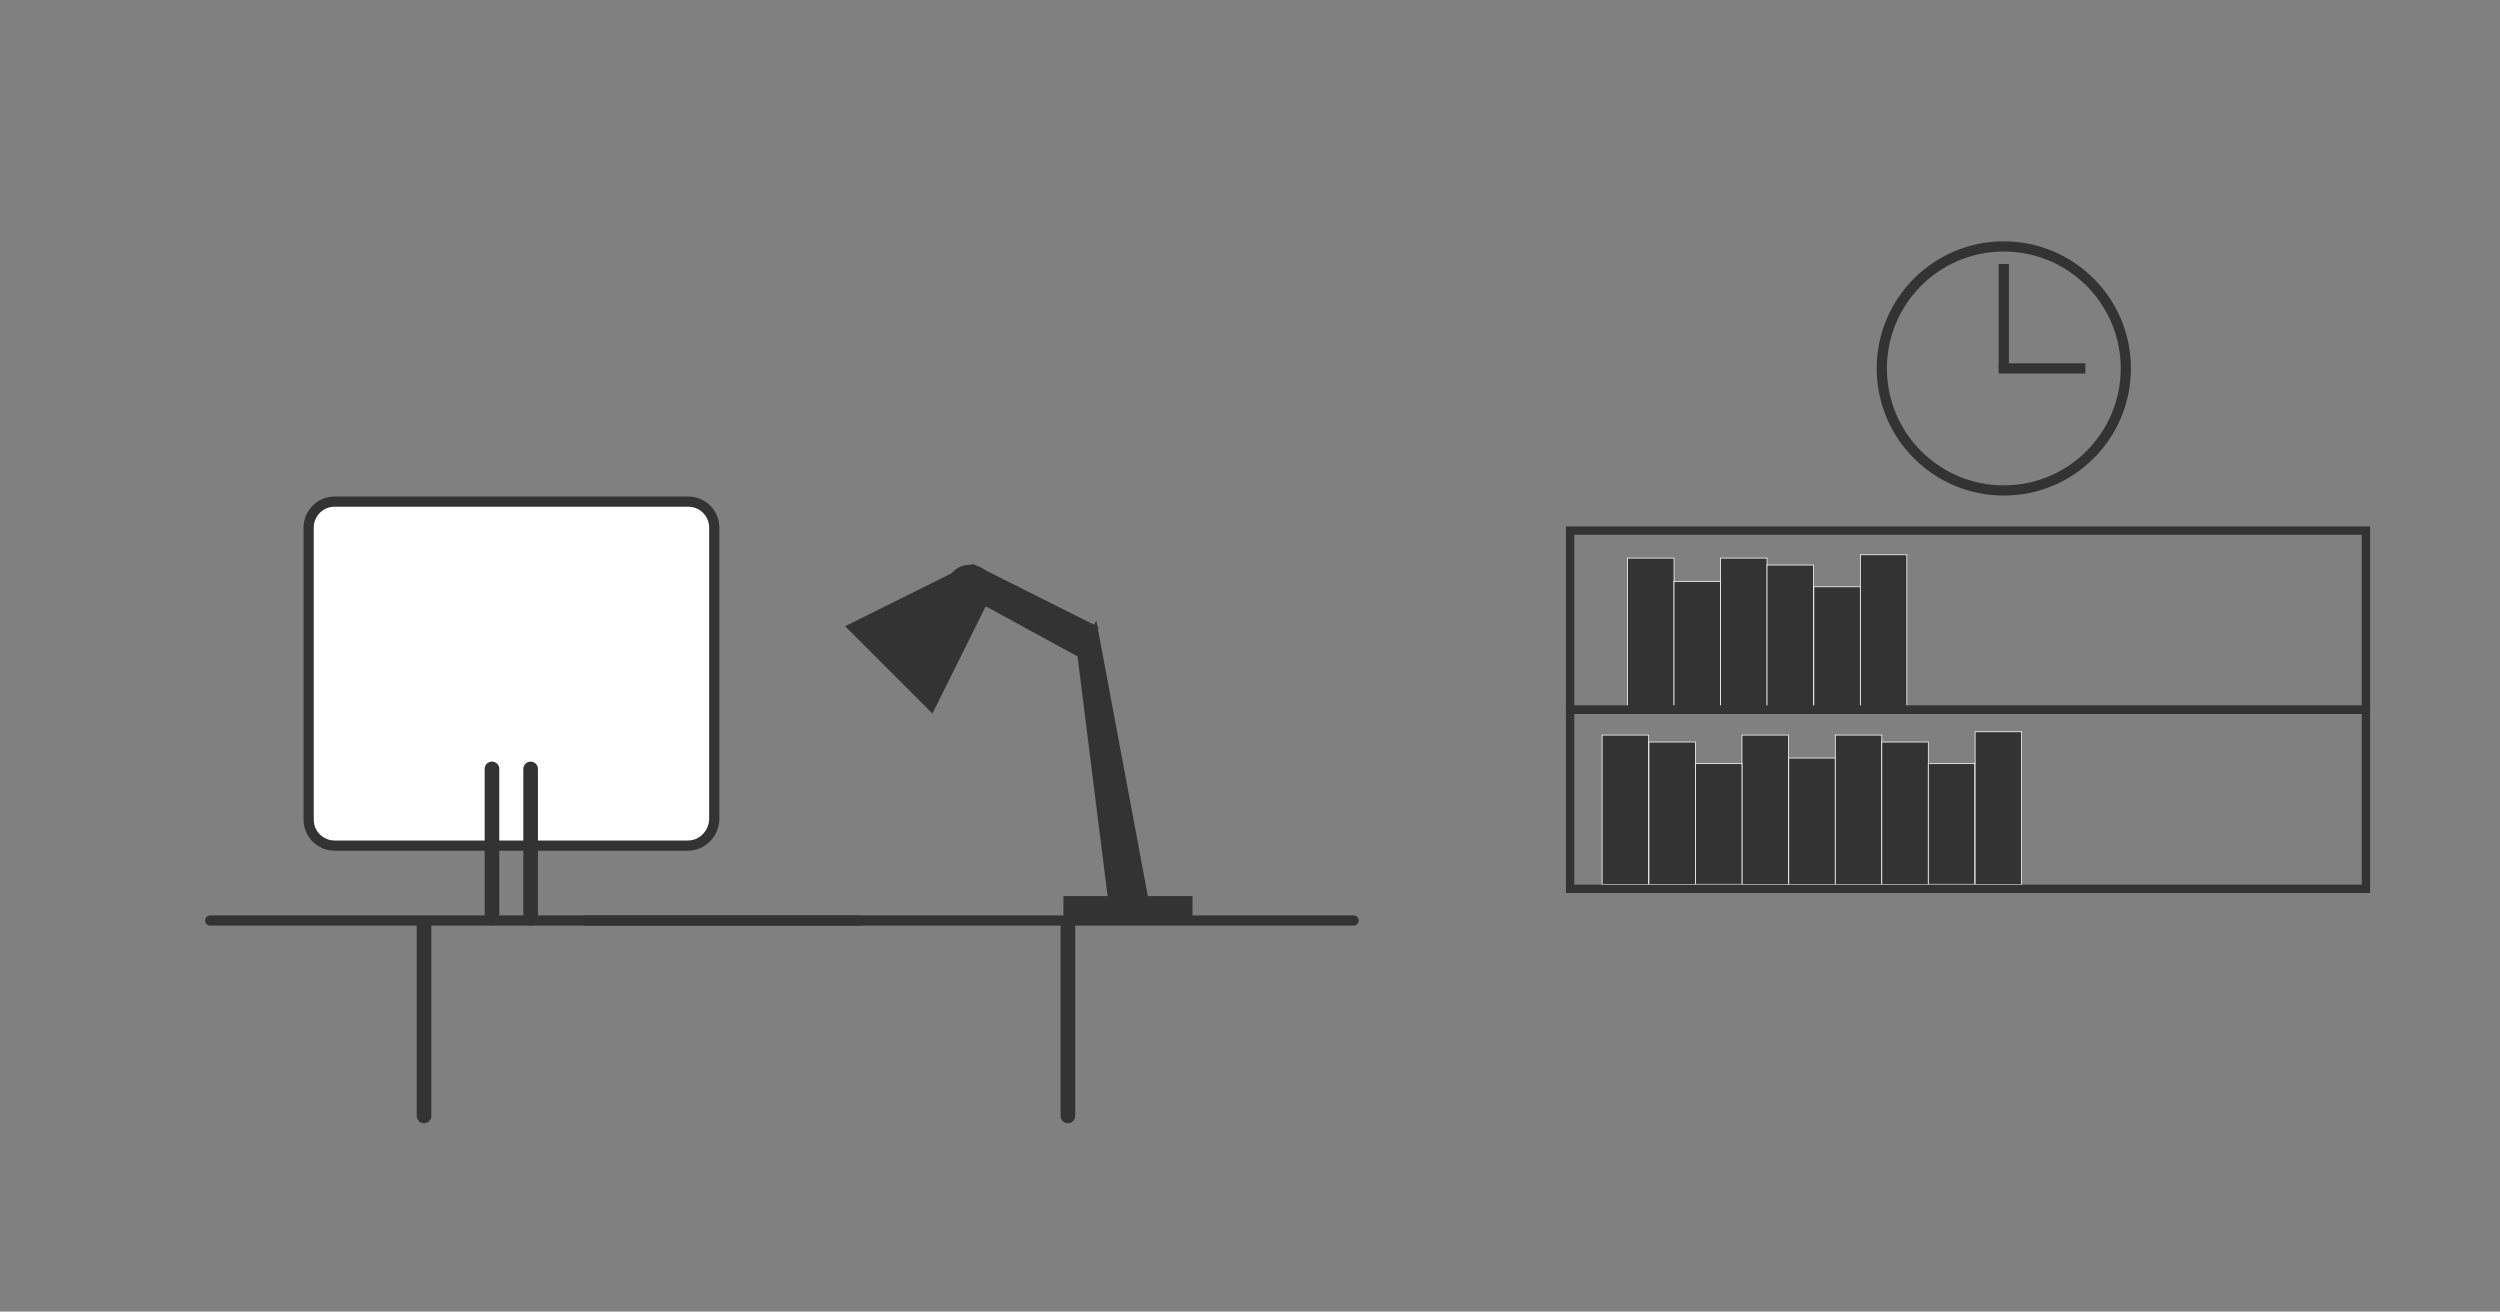 <?xml version="1.0" encoding="utf-8"?>
<!-- Generator: Adobe Illustrator 24.1.3, SVG Export Plug-In . SVG Version: 6.00 Build 0)  -->
<svg version="1.1" id="Layer_1" xmlns="http://www.w3.org/2000/svg" xmlns:xlink="http://www.w3.org/1999/xlink" x="0px" y="0px"
	 viewBox="0 0 827.8 434.3" style="enable-background:new 0 0 827.8 434.3;" xml:space="preserve">
<rect x="0" y="0" width="827.8" height="434.3" fill="#808080" stroke="none"/>
<style type="text/css">
	.st0{fill:#FFFFFF;stroke:#333333;stroke-width:3.375;stroke-miterlimit:10;}
	.st1{fill:none;stroke:#333333;stroke-width:4.841;stroke-linecap:round;stroke-miterlimit:10;}
	.st2{fill:none;stroke:#333333;stroke-width:3.375;stroke-linecap:round;stroke-miterlimit:10;}
	.st3{fill:none;stroke:#333333;stroke-width:3.375;stroke-miterlimit:10;}
	.st4{fill:#333333;stroke:#FFFFFF;stroke-width:0.25;stroke-miterlimit:10;}
	.st5{fill:none;stroke:#333333;stroke-width:2.756;stroke-miterlimit:10;}
	.st6{fill:#333333;stroke:#333333;stroke-width:1.741;stroke-miterlimit:10;}
	.st7{fill:#333333;stroke:#333333;stroke-width:1.148;stroke-miterlimit:10;}
</style>
<path class="st0" d="M227.8,280H110.8c-4.7,0-8.6-3.8-8.6-8.6v-96.7c0-4.7,3.8-8.6,8.6-8.6h117.1c4.7,0,8.6,3.8,8.6,8.6v96.7
	C236.3,276.1,232.5,280,227.8,280z"/>
<g>
	<line class="st1" x1="162.9" y1="254.6" x2="162.9" y2="304"/>
	<line class="st1" x1="175.7" y1="254.6" x2="175.7" y2="304"/>
</g>
<line class="st2" x1="194" y1="304.8" x2="284.6" y2="304.8"/>
<line class="st2" x1="69.6" y1="304.8" x2="448.2" y2="304.8"/>
<g>
	<circle class="st3" cx="663.5" cy="122" r="40.4"/>
	<g>
		<line class="st3" x1="663.5" y1="122" x2="663.5" y2="87.4"/>
		<line class="st3" x1="661.8" y1="122" x2="690.5" y2="122"/>
	</g>
</g>
<rect x="538.9" y="184.8" class="st4" width="15.4" height="49.5"/>
<rect x="554.3" y="192.5" class="st4" width="15.4" height="41.9"/>
<rect x="569.7" y="184.8" class="st4" width="15.4" height="49.5"/>
<rect x="585.1" y="187.1" class="st4" width="15.4" height="47.2"/>
<rect x="600.6" y="194.3" class="st4" width="15.4" height="40"/>
<rect x="616" y="183.7" class="st4" width="15.4" height="50.6"/>
<rect x="576.8" y="243.4" class="st4" width="15.4" height="49.5"/>
<rect x="592.3" y="251" class="st4" width="15.4" height="41.9"/>
<rect x="607.7" y="243.4" class="st4" width="15.4" height="49.5"/>
<rect x="623.1" y="245.7" class="st4" width="15.4" height="47.2"/>
<rect x="638.5" y="252.8" class="st4" width="15.4" height="40"/>
<rect x="654" y="242.3" class="st4" width="15.4" height="50.6"/>
<rect x="530.5" y="243.4" class="st4" width="15.4" height="49.5"/>
<rect x="546" y="245.7" class="st4" width="15.4" height="47.2"/>
<rect x="561.4" y="252.8" class="st4" width="15.4" height="40"/>
<rect x="519.9" y="175.7" class="st5" width="263.5" height="59.3"/>
<rect x="519.9" y="235" class="st5" width="263.5" height="59.3"/>
<g>
	<polygon class="st6" points="316.5,190.1 321.2,194.9 326,199.6 308.5,234.8 294.9,221.2 281.3,207.6 	"/>
	<path class="st6" d="M321.2,194.9l-5-5c2.7-2.7,7.2-2.7,9.9,0c2.7,2.7,2.7,7.2,0,9.9L321.2,194.9z"/>
	<polygon class="st6" points="320.8,196.7 357.6,216.8 362.6,208 322.5,187.9 	"/>
	<polygon class="st6" points="367.7,297.3 379.3,297.3 362.6,208 357.6,216.8 	"/>
	
		<rect x="352.6" y="297.3" transform="matrix(-1 -4.485802e-11 4.485802e-11 -1 746.89 600.796)" class="st7" width="41.6" height="6.2"/>
</g>
<line class="st1" x1="140.4" y1="306" x2="140.4" y2="369.5"/>
<line class="st1" x1="353.6" y1="306" x2="353.6" y2="369.5"/>
</svg>
